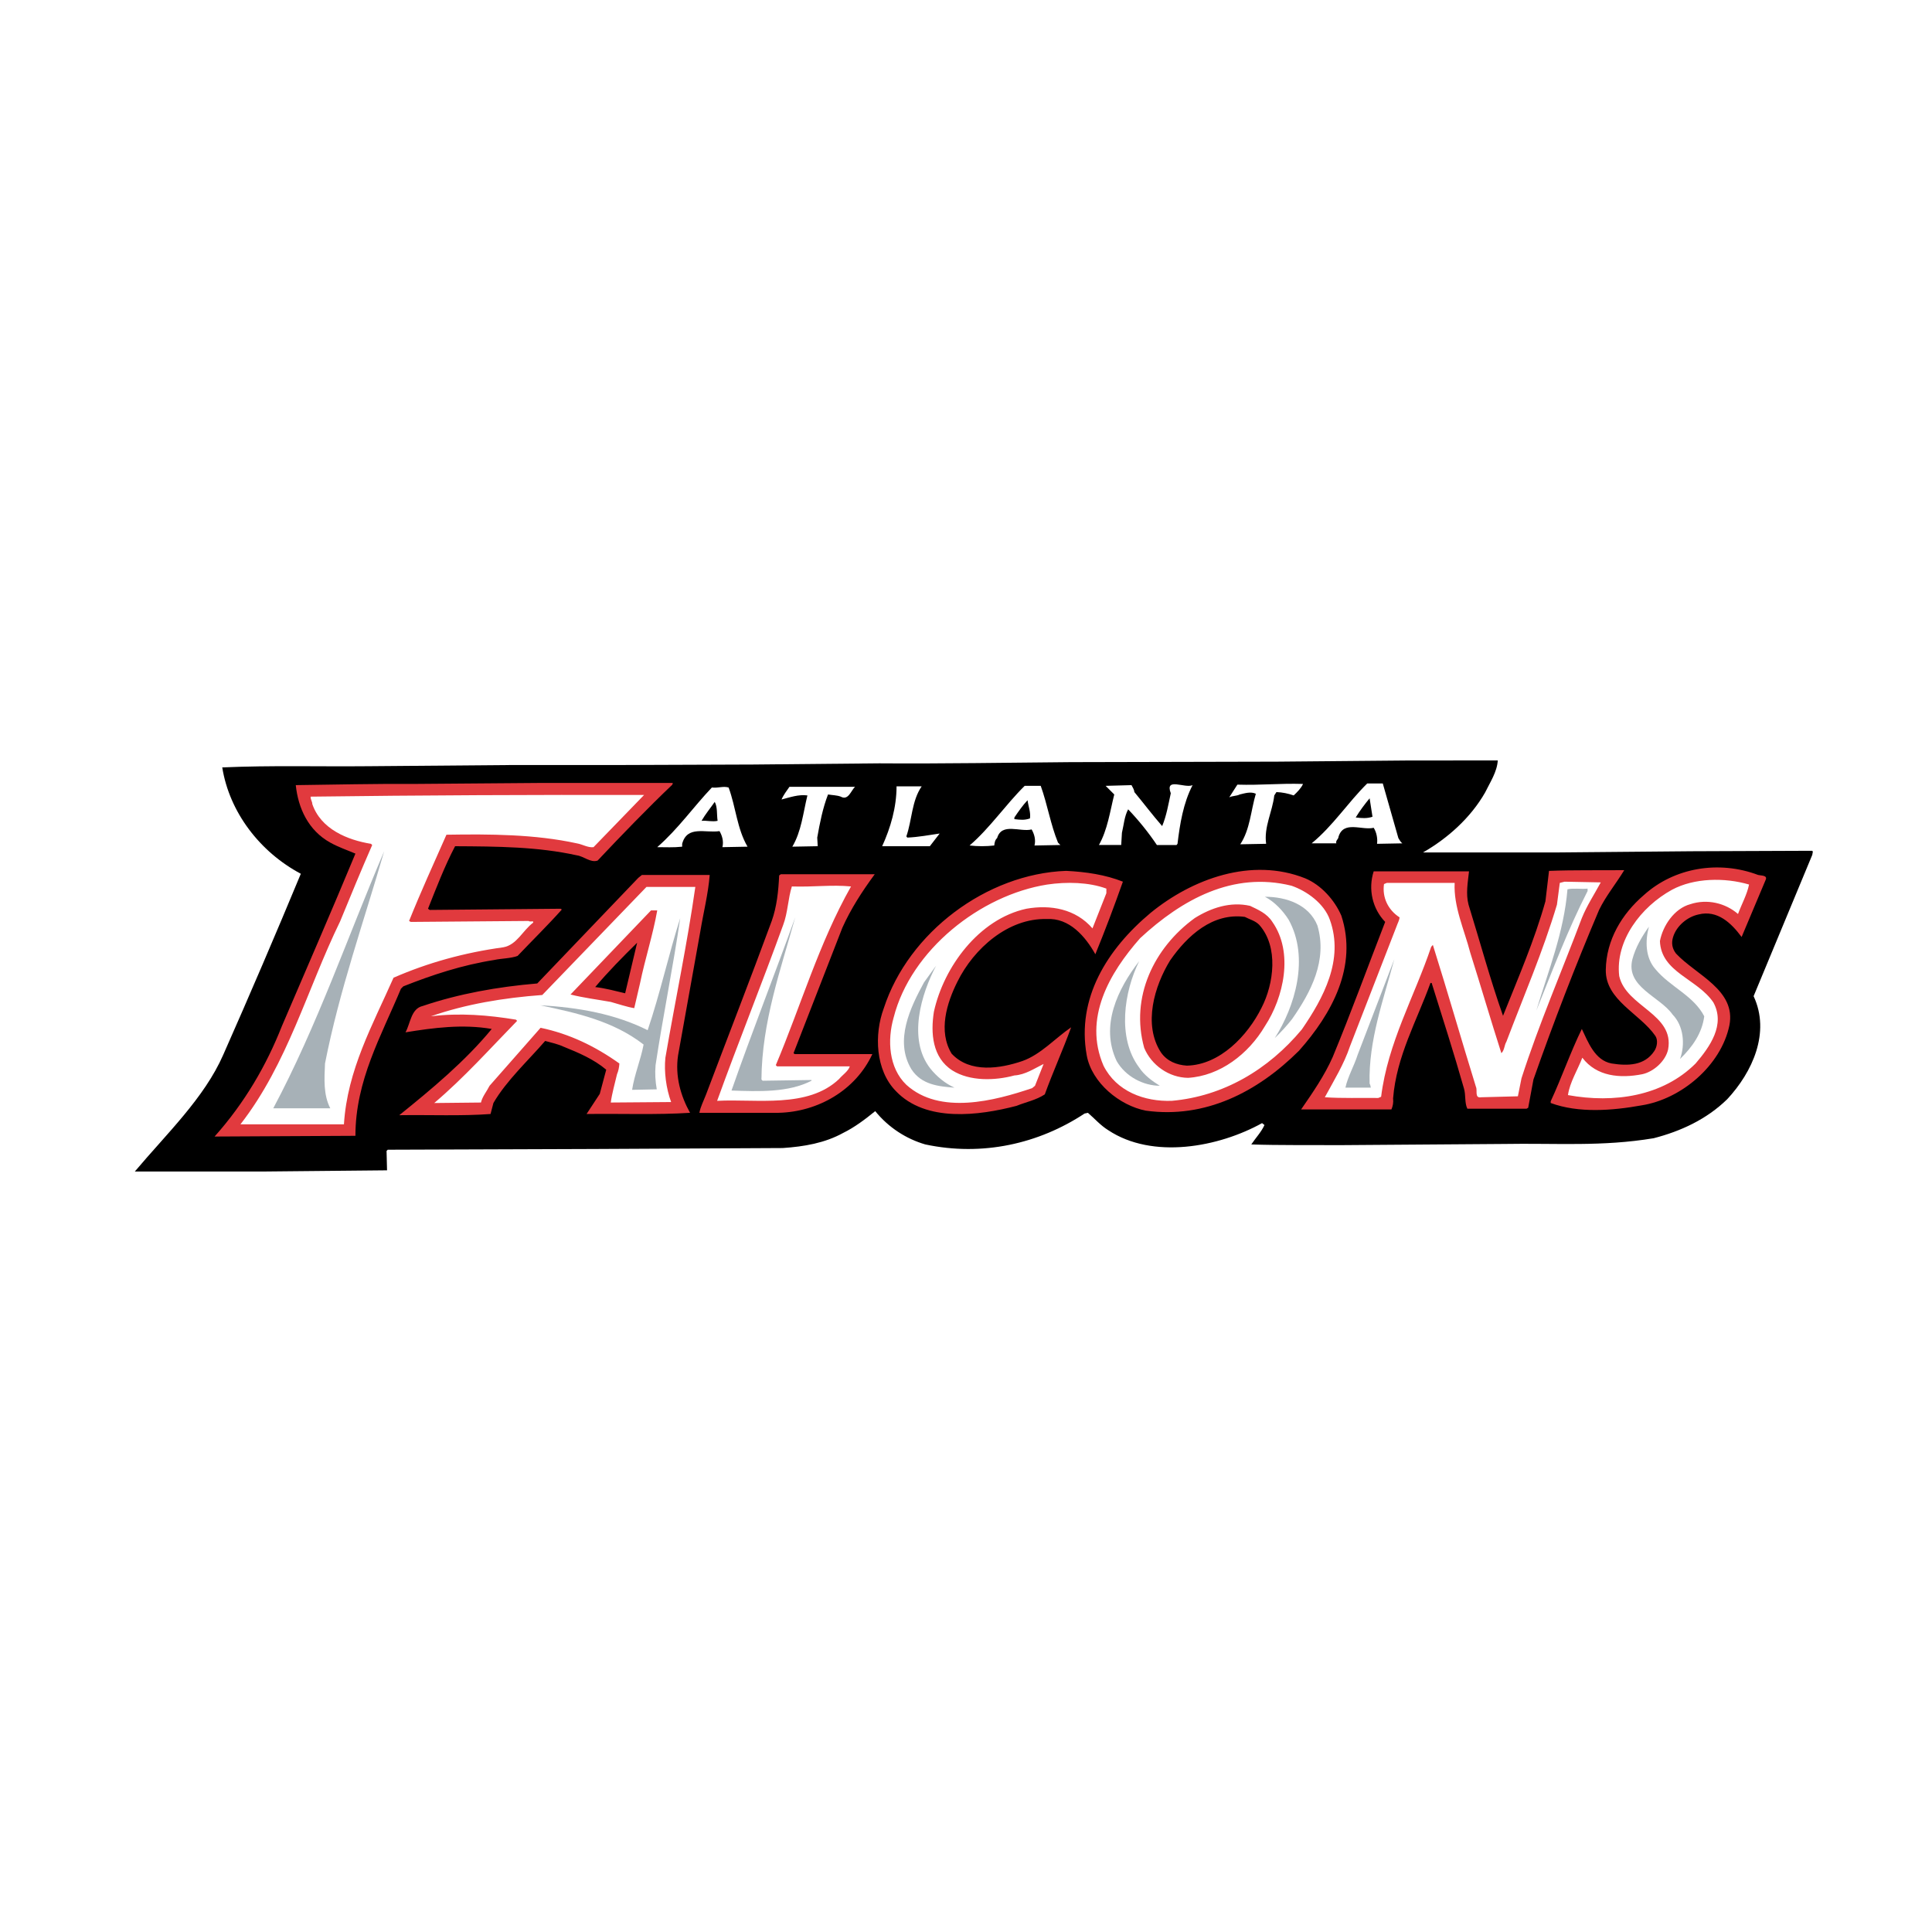 <?xml version="1.0" encoding="utf-8"?>
<!-- Generator: Adobe Illustrator 13.0.0, SVG Export Plug-In . SVG Version: 6.00 Build 14948)  -->
<!DOCTYPE svg PUBLIC "-//W3C//DTD SVG 1.0//EN" "http://www.w3.org/TR/2001/REC-SVG-20010904/DTD/svg10.dtd">
<svg version="1.0" id="Layer_1" xmlns="http://www.w3.org/2000/svg" xmlns:xlink="http://www.w3.org/1999/xlink" x="0px" y="0px"
	 width="192.756px" height="192.756px" viewBox="0 0 192.756 192.756" enable-background="new 0 0 192.756 192.756"
	 xml:space="preserve">
<g>
	<polygon fill-rule="evenodd" clip-rule="evenodd" fill="#FFFFFF" points="0,0 192.756,0 192.756,192.756 0,192.756 0,0 	"/>
	<path fill-rule="evenodd" clip-rule="evenodd" fill="#FFFFFF" d="M152.253,73.577c-0.239,3.441-1.864,6.452-3.968,9.177h19.453
		l16.395-0.119l0.119,0.119c-2.246,5.401-4.444,10.85-6.715,16.227c0.023,1.912,0.74,3.896,0.071,5.736
		c-0.86,3.322-3.106,6.5-6.214,8.484c-3.68,2.246-7.862,3.273-12.546,3.105l-18.187,0.119h-10.037l-11.759,0.121
		c-1.721,0.311-3.967,0.191-5.688-0.359c-1.864-0.334-3.466-1.338-5.043-2.461c-4.302,2.461-9.512,3.633-14.745,2.986
		c-2.294-0.43-4.397-1.289-6.237-2.82c-0.956,0.432-1.864,1.076-2.82,1.506c-2.509,1.053-5.258,1.506-8.245,1.363l-22.561,0.119
		c-4.039,0.023-8.795-0.049-12.618,0.047c-0.144,0.67,0.071,1.459-0.167,2.08l-12.906,0.047l-14.219,0.121
		c-1.625-0.025-3.442,0.047-5.114-0.049l0.191-0.357l8.317-9.346c3.967-5.041,5.616-11.088,8.245-16.68
		c0.741-1.554,1.314-3.155,1.959-4.708c-4.612-3.25-7.433-8.125-7.457-13.718l3.441-0.12h11.973l16.347-0.095h12.451
		c7.838-0.12,15.295-0.024,23.062-0.287l0.335,0.096l30.757-0.167l20.003-0.048C142.454,73.553,147.783,73.696,152.253,73.577
		L152.253,73.577z"/>
	<path fill-rule="evenodd" clip-rule="evenodd" d="M149.433,75.872c-0.072,1.147-0.765,2.174-1.267,3.202
		c-1.434,2.509-3.729,4.564-6.189,5.974h13.479l13.311-0.119l11.997-0.047c0.191,0.023,0.048,0.263,0.048,0.406l-5.854,14.1
		c1.696,3.633-0.12,7.576-2.629,10.277c-2.079,2.031-4.66,3.201-7.337,3.895c-5.186,0.861-9.607,0.479-15.104,0.574l-16.442,0.119
		c-2.652-0.023-5.855,0.023-8.604-0.072c0.431-0.645,1.004-1.242,1.314-1.936l-0.239-0.191c-4.302,2.391-10.921,3.656-15.366,0.693
		c-0.765-0.477-1.339-1.146-2.008-1.721l-0.334,0.072c-4.564,3.01-10.181,4.301-15.893,3.082c-1.888-0.549-3.656-1.672-4.995-3.322
		c-1.028,0.838-2.079,1.627-3.202,2.176c-1.817,1.004-3.872,1.361-6.023,1.506l-18.879,0.096l-20.529,0.072l-0.12,0.119l0.048,1.936
		l-12.26,0.119H13.451c3.179-3.775,6.931-7.336,8.819-11.639c2.653-5.998,5.234-12.021,7.743-18.067
		c-4.087-2.175-7.122-6.142-7.839-10.611c4.923-0.215,9.559-0.072,14.554-0.12l14.459-0.12h10.778l13.192-0.048l12.57-0.119
		c6.262,0.048,12.882-0.072,19.095-0.12l20.601-0.048l13.287-0.119H149.433L149.433,75.872z"/>
	<path fill-rule="evenodd" clip-rule="evenodd" fill="#E13A3E" d="M62.371,99.1c-0.908-0.215-1.959-0.502-2.987-0.621
		c1.29-1.529,2.724-2.987,4.182-4.421L62.371,99.1L62.371,99.1L62.371,99.1z M125.63,92.266c1.959,2.199,1.458,5.902,0.238,8.27
		c-1.386,2.795-4.158,5.711-7.456,5.783c-1.027-0.072-1.959-0.432-2.581-1.314c-1.815-2.797-0.645-6.645,0.908-9.178
		c1.721-2.485,4.254-4.779,7.456-4.349C124.697,91.74,125.223,91.859,125.63,92.266L125.63,92.266L125.63,92.266z M70.807,87.295
		c-0.144,1.864-0.622,3.728-0.933,5.616l-2.222,12.38c-0.311,2.078,0.263,4.062,1.195,5.734c-3.322,0.215-6.883,0.072-10.324,0.119
		l1.315-2.008l0.645-2.412c-1.243-1.053-2.772-1.697-4.253-2.295c-0.574-0.264-1.219-0.406-1.84-0.574
		c-1.696,1.961-3.872,3.969-5.162,6.191l-0.287,1.098c-2.892,0.217-6.07,0.072-9.105,0.119c3.202-2.58,6.596-5.4,9.224-8.604
		c-2.892-0.5-5.808-0.119-8.603,0.336c0.501-0.908,0.549-2.365,1.72-2.629c3.609-1.219,7.457-1.912,11.424-2.246l10.085-10.54
		l0.359-0.287H70.807L70.807,87.295L70.807,87.295z M87.273,87.223c-1.267,1.721-2.39,3.465-3.227,5.329l-4.875,12.522l0.12,0.096
		h7.743c-1.673,3.609-5.425,5.76-9.344,5.855h-7.911c0.095-0.572,0.431-1.219,0.669-1.84c2.175-5.76,4.421-11.52,6.548-17.302
		c0.502-1.41,0.669-2.963,0.741-4.541l0.167-0.119H87.273L87.273,87.223L87.273,87.223z M112.031,87.964
		c-0.86,2.438-1.769,4.851-2.748,7.241c-0.979-1.745-2.581-3.657-4.875-3.513c-3.8-0.096-7.242,2.915-8.891,6.261
		c-1.052,2.104-1.936,4.924-0.574,7.17c1.841,1.982,4.875,1.48,7.05,0.74c1.84-0.645,3.298-2.293,4.875-3.369
		c-0.812,2.246-1.816,4.445-2.628,6.691c-0.86,0.574-1.889,0.766-2.82,1.146c-3.752,0.98-9.058,1.674-12.045-1.48
		c-2.031-2.08-2.175-5.641-1.195-8.27c2.461-7.552,10.252-13.407,18.186-13.694C108.352,86.984,110.287,87.271,112.031,87.964
		L112.031,87.964L112.031,87.964z M162.051,86.816c-0.812,1.338-1.84,2.582-2.51,3.967c-2.365,5.569-4.54,11.208-6.548,16.919
		l-0.525,2.82l-0.168,0.096h-5.902c-0.287-0.598-0.144-1.361-0.335-2.008c-1.004-3.537-2.127-7.025-3.226-10.539h-0.12
		c-1.361,3.777-3.394,7.314-3.728,11.52c0.047,0.406-0.024,0.766-0.168,1.1h-9.01c1.172-1.697,2.342-3.395,3.154-5.234
		c1.841-4.445,3.49-8.985,5.234-13.478c-1.267-1.314-1.721-3.25-1.147-5.043h9.512c-0.119,1.1-0.334,2.223-0.048,3.322
		c1.147,3.704,2.151,7.433,3.441,11.089c1.506-3.777,3.131-7.505,4.23-11.424c0.119-1.027,0.238-2.031,0.358-3.035
		C157.008,86.793,159.685,86.841,162.051,86.816L162.051,86.816L162.051,86.816z M133.827,91.357
		c1.648,5.042-0.933,9.773-4.23,13.479c-4.158,4.135-9.368,6.787-15.271,5.975c-2.605-0.502-5.401-2.771-5.903-5.52
		c-1.027-5.689,2.031-10.588,6.381-14.221c4.158-3.394,10.062-5.568,15.415-3.441C131.819,88.298,133.158,89.804,133.827,91.357
		L133.827,91.357L133.827,91.357z M175.41,87.295c0.286,0.071,0.932,0.024,0.765,0.454c-0.812,1.912-1.625,3.871-2.414,5.735
		c-1.027-1.386-2.413-2.725-4.302-2.247c-1.123,0.239-2.198,1.147-2.533,2.247c-0.191,0.598-0.096,1.147,0.287,1.649
		c2.008,2.151,6.022,3.632,5.329,7.169c-0.836,4.016-4.804,7.361-8.771,7.982c-2.916,0.525-6.285,0.789-9.058-0.238v-0.168
		c1.1-2.367,1.96-4.875,3.106-7.219c0.622,1.291,1.291,3.133,2.964,3.443c1.625,0.262,3.298,0.215,4.254-1.221
		c0.286-0.406,0.406-1.098,0.119-1.529c-1.554-2.246-4.994-3.561-4.946-6.595c0.048-2.987,1.601-5.568,3.8-7.456
		C167.046,86.554,171.49,85.813,175.41,87.295L175.41,87.295L175.41,87.295z M67.079,78.285c-2.461,2.342-5.114,5.09-7.456,7.576
		c-0.717,0.239-1.362-0.43-2.079-0.526c-3.896-0.861-7.911-0.884-12.14-0.908c-1.052,2.007-1.864,4.135-2.701,6.238l0.167,0.119
		l13.072-0.119c0.024,0.024,0.072,0.071,0.12,0.071c-1.338,1.506-3.083,3.227-4.421,4.636c-0.717,0.263-1.577,0.239-2.342,0.407
		c-3.179,0.501-6.166,1.481-9.058,2.629l-0.239,0.238c-1.96,4.707-4.541,9.152-4.541,14.674l-14.052,0.072
		c2.987-3.346,5.162-7.074,6.715-11.018c2.461-5.736,4.947-11.448,7.337-17.208c-0.837-0.358-1.697-0.645-2.51-1.099
		c-2.199-1.219-3.202-3.441-3.441-5.735c3.848-0.048,7.815-0.144,11.973-0.12l12.332-0.096h13.312L67.079,78.285L67.079,78.285z"/>
	<path fill-rule="evenodd" clip-rule="evenodd" fill="#FFFFFF" d="M132.68,91.764c1.434,3.991-0.645,7.814-2.797,10.945
		c-3.345,4.016-7.838,6.668-12.976,7.121c-2.725,0.096-5.521-0.932-6.812-3.512c-2.031-4.732,0.598-9.249,3.656-12.714
		c4.158-3.848,9.249-6.691,15.104-5.234C130.386,88.896,132.106,90.139,132.68,91.764L132.68,91.764L132.68,91.764z M126.944,91.979
		c2.15,3.059,1.123,7.552-0.741,10.396c-1.648,2.795-4.493,4.971-7.672,5.162c-1.911-0.025-3.655-1.268-4.373-2.988
		c-1.41-5.043,0.956-9.989,5.043-12.953c1.601-1.003,3.537-1.673,5.521-1.218C125.51,90.76,126.395,91.118,126.944,91.979
		L126.944,91.979L126.944,91.979z M65.573,90.832c-0.431,2.438-1.219,4.851-1.721,7.29l-0.574,2.461
		c-0.741-0.119-1.553-0.406-2.342-0.621c-1.338-0.24-2.7-0.406-4.015-0.74l8.03-8.389H65.573L65.573,90.832L65.573,90.832z
		 M69.373,88.49c-0.812,5.688-2.007,11.352-2.987,17.04c-0.143,1.387,0.071,3.059,0.573,4.422l-6.022,0.047
		c0.12-0.908,0.407-1.889,0.622-2.82c0.143-0.334,0.215-0.693,0.238-1.074c-2.413-1.721-4.995-2.965-7.862-3.562l-5.091,5.785
		c-0.287,0.572-0.717,1.074-0.86,1.672l-4.66,0.049c2.987-2.535,5.544-5.402,8.269-8.197l-0.119-0.121
		c-2.749-0.453-5.616-0.693-8.484-0.334c3.489-1.219,7.241-1.84,11.113-2.127L64.498,88.49H69.373L69.373,88.49L69.373,88.49z
		 M84.907,88.442c-3.203,5.664-4.995,11.878-7.504,17.828l0.119,0.119h7.265c-0.167,0.502-0.741,0.861-1.075,1.268
		c-3.13,2.963-8.245,1.959-12.164,2.174c2.126-5.879,4.469-11.686,6.596-17.564c0.454-1.195,0.478-2.629,0.86-3.824
		C81.227,88.513,82.947,88.25,84.907,88.442L84.907,88.442L84.907,88.442z M110.383,88.657v0.454l-1.387,3.513
		c-1.672-1.936-4.158-2.39-6.596-1.959c-4.732,1.028-8.245,5.807-9.225,10.277c-0.334,2.127-0.167,4.564,1.84,5.854
		c1.745,1.1,4.253,1.029,6.189,0.502c1.1-0.07,1.984-0.693,2.916-1.146l-0.86,2.176l-0.287,0.238
		c-3.751,1.266-9.2,2.699-12.546-0.334c-1.768-1.697-1.912-4.471-1.267-6.717c1.721-6.739,8.652-12.211,15.319-13.263
		C106.416,87.964,108.638,88.012,110.383,88.657L110.383,88.657L110.383,88.657z M159.709,88.036
		c-0.646,1.195-1.387,2.318-1.889,3.561c-2.007,5.33-4.277,10.564-6.022,15.988l-0.358,1.793l-3.656,0.096
		c-0.692,0.119-0.358-0.67-0.525-1.027c-1.458-4.709-2.82-9.465-4.302-14.172l-0.167,0.191c-1.673,4.971-4.326,9.559-4.995,14.959
		l-0.287,0.121c-1.696-0.025-3.585,0.047-5.329-0.072c0.908-1.674,1.912-3.299,2.51-5.09l4.66-11.998
		c0.095-0.287,0.263-0.549,0.286-0.86c-1.146-0.741-1.744-1.984-1.553-3.322l0.286-0.119h6.764c-0.12,2.366,0.956,4.66,1.553,6.955
		c1.052,3.321,2.031,6.69,3.107,10.036c0.311-0.285,0.287-0.787,0.502-1.146c1.721-4.541,3.656-9.009,5.042-13.669l0.287-2.175
		l0.478-0.12L159.709,88.036L159.709,88.036L159.709,88.036z M174.502,88.25c-0.191,0.98-0.741,1.96-1.1,2.939
		c-1.267-1.099-3.083-1.529-4.756-0.979c-1.601,0.43-2.748,2.151-3.035,3.68c0.12,3.131,3.729,3.752,5.329,6.117
		c1.22,2.223-0.334,4.422-1.768,6.096c-3.274,3.273-8.149,3.99-12.738,3.154c0.191-1.291,0.956-2.486,1.434-3.729
		c1.435,1.887,3.776,2.078,5.975,1.648c1.123-0.238,2.318-1.291,2.582-2.461c0.668-3.561-4.183-4.254-4.876-7.336
		c-0.406-3.538,2.175-6.908,5.258-8.604C169.029,87.582,172.064,87.534,174.502,88.25L174.502,88.25L174.502,88.25z M59.216,84.522
		c-0.55,0.072-1.099-0.287-1.673-0.382c-4.159-0.908-8.675-0.932-13.001-0.86c-1.267,2.868-2.557,5.688-3.728,8.604l0.167,0.096
		l11.758-0.096c0.12,0.096,0.287,0.023,0.455,0.048v0.119c-1.052,0.789-1.625,2.223-2.987,2.462
		c-3.848,0.526-7.504,1.529-10.945,3.035c-2.08,4.709-4.612,9.201-4.947,14.625H23.99c4.731-6.094,6.644-13.479,9.941-20.241
		c1.052-2.558,2.103-5.115,3.203-7.624l-0.12-0.119c-2.342-0.382-4.995-1.458-5.855-3.967c0-0.263-0.191-0.455-0.167-0.741
		c10.993-0.143,22.369-0.191,33.267-0.167L59.216,84.522L59.216,84.522z"/>
	<path fill-rule="evenodd" clip-rule="evenodd" fill="#FFFFFF" d="M71.596,81.894c-0.55,0.12-1.076-0.047-1.602,0
		c0.383-0.669,0.884-1.267,1.314-1.888C71.596,80.507,71.5,81.272,71.596,81.894L71.596,81.894L71.596,81.894z M102.52,79.838
		c0.072,0.598,0.335,1.219,0.239,1.816c-0.55,0.191-0.932,0.143-1.554,0.072v-0.167C101.612,80.961,102.042,80.34,102.52,79.838
		L102.52,79.838L102.52,79.838z M136.934,81.487c-0.55,0.191-1.075,0.144-1.673,0.072c0.406-0.669,0.908-1.338,1.386-1.912
		L136.934,81.487L136.934,81.487L136.934,81.487z M72.695,78.572c0.717,1.936,0.836,4.11,1.888,5.902l-2.509,0.048
		c0.144-0.573-0.023-1.147-0.286-1.601c-1.41,0.215-3.227-0.598-3.729,1.267v0.286c-0.86,0.096-1.649,0.048-2.485,0.048
		c2.126-1.864,3.585-3.991,5.449-5.951C71.691,78.644,72.145,78.404,72.695,78.572L72.695,78.572L72.695,78.572z M91.957,78.452
		c-1.004,1.458-0.957,3.346-1.53,4.995l0.096,0.12c1.123-0.048,2.223-0.263,3.227-0.406l-0.98,1.266h-4.755
		c0.837-1.84,1.434-3.872,1.434-5.975H91.957L91.957,78.452L91.957,78.452z M85.313,78.5c-0.406,0.358-0.669,1.41-1.434,0.979
		c-0.383-0.143-0.836-0.143-1.267-0.215c-0.526,1.362-0.813,2.82-1.076,4.302l0.048,0.86l-2.533,0.047
		c0.908-1.529,1.076-3.369,1.505-5.113c-0.884-0.12-1.744,0.191-2.581,0.406c0.191-0.454,0.525-0.884,0.789-1.266H85.313
		L85.313,78.5L85.313,78.5z M103.834,78.404c0.67,1.864,0.98,3.848,1.722,5.664l0.238,0.239l-2.581,0.048
		c0.144-0.574-0.023-1.147-0.286-1.602c-1.147,0.287-2.987-0.717-3.442,0.86c-0.215,0.191-0.262,0.478-0.286,0.741
		c-0.789,0.095-1.673,0.095-2.462,0c2.031-1.745,3.585-4.063,5.497-5.951H103.834L103.834,78.404L103.834,78.404z M118.985,78.333
		c-0.932,1.792-1.267,3.872-1.505,5.855l-0.096,0.119h-1.96c-0.836-1.243-1.816-2.461-2.868-3.561
		c-0.382,0.717-0.43,1.553-0.621,2.342l-0.071,1.218h-2.223c0.86-1.529,1.1-3.322,1.529-5.042l-0.859-0.86l2.58-0.071
		c0.12,0.239,0.264,0.43,0.287,0.693c0.932,1.123,1.793,2.27,2.772,3.393c0.43-1.028,0.621-2.175,0.86-3.274
		C116.189,77.496,118.222,78.691,118.985,78.333L118.985,78.333L118.985,78.333z M130.003,78.213
		c-0.191,0.43-0.597,0.836-0.932,1.147c-0.55-0.191-1.124-0.311-1.721-0.334l-0.215,0.334c-0.191,1.649-1.052,3.154-0.812,4.827
		l-2.581,0.048c0.979-1.482,1.051-3.346,1.553-5.042c-0.502-0.239-1.1-0.048-1.601,0.071c-0.335,0.167-0.717,0.12-1.052,0.287
		l0.812-1.267C125.797,78.356,127.638,78.142,130.003,78.213L130.003,78.213L130.003,78.213z M137.961,78.166
		c0.526,1.816,1.028,3.632,1.554,5.449c0.119,0.167,0.191,0.383,0.406,0.526l-2.533,0.048c0.071-0.526-0.048-1.147-0.335-1.601
		c-1.171,0.287-3.011-0.765-3.513,0.908c0,0.239-0.311,0.358-0.215,0.646h-2.462c2.151-1.769,3.608-4.062,5.545-5.975H137.961
		L137.961,78.166z"/>
	<path fill-rule="evenodd" clip-rule="evenodd" fill="#A7B1B7" d="M32.426,106.104c-0.071,1.576-0.167,3.129,0.526,4.469h-5.688
		c4.397-8.246,7.408-17.088,11.065-25.644C36.297,91.955,33.86,98.812,32.426,106.104L32.426,106.104z"/>
	<path fill-rule="evenodd" clip-rule="evenodd" fill="#A7B1B7" d="M158.395,88.896c-1.983,3.872-3.489,7.91-5.114,11.924
		c1.195-3.966,2.748-7.79,3.106-12.092c0.573-0.144,1.386,0,2.008-0.071V88.896L158.395,88.896z"/>
	<path fill-rule="evenodd" clip-rule="evenodd" fill="#A7B1B7" d="M131.438,92.337c1.027,3.465-0.646,6.644-2.534,9.345
		c-0.549,0.693-1.099,1.291-1.721,1.889c2.008-3.131,3.489-8.006,1.387-11.807c-0.573-0.908-1.41-1.792-2.366-2.294
		C128.354,89.47,130.601,90.258,131.438,92.337L131.438,92.337z"/>
	<path fill-rule="evenodd" clip-rule="evenodd" fill="#A7B1B7" d="M75.969,107.703l0.12,0.121l4.875-0.072v0.072
		c-2.294,1.193-5.282,1.074-7.982,0.979c2.032-5.807,4.278-11.494,6.357-17.278C77.881,96.782,76.017,101.943,75.969,107.703
		L75.969,107.703z"/>
	<path fill-rule="evenodd" clip-rule="evenodd" fill="#A7B1B7" d="M65.406,106.27c-0.071,0.861-0.024,1.578,0.12,2.414l-2.461,0.049
		c0.239-1.555,0.86-2.988,1.147-4.518c-3.012-2.342-6.668-3.154-10.325-3.92c3.824,0.215,7.48,0.861,10.73,2.486
		c1.243-3.656,2.079-7.504,3.25-11.185C67.15,96.52,66.147,101.348,65.406,106.27L65.406,106.27z"/>
	<path fill-rule="evenodd" clip-rule="evenodd" fill="#A7B1B7" d="M165.157,96.687c1.482,1.792,3.8,2.627,4.876,4.708
		c-0.216,1.674-1.172,3.059-2.414,4.254c0.525-1.434,0.358-3.297-0.741-4.422c-1.267-1.814-4.708-2.748-4.015-5.52
		c0.311-1.171,0.933-2.247,1.648-3.25C164.13,93.891,164.154,95.54,165.157,96.687L165.157,96.687z"/>
	<path fill-rule="evenodd" clip-rule="evenodd" fill="#A7B1B7" d="M136.646,108.109c0.072,0.121,0.096,0.264,0.12,0.406h-2.533
		c0.238-1.1,0.86-2.15,1.219-3.273c1.219-3.178,2.438-6.357,3.656-9.535C138.033,99.746,136.527,103.809,136.646,108.109
		L136.646,108.109z"/>
	<path fill-rule="evenodd" clip-rule="evenodd" fill="#A7B1B7" d="M113.656,106.508c0.502,0.766,1.315,1.363,2.056,1.818
		c-1.602,0-3.394-0.885-4.302-2.463c-1.673-3.537,0.119-7.217,2.246-9.965C112.151,98.934,111.434,103.545,113.656,106.508
		L113.656,106.508z"/>
	<path fill-rule="evenodd" clip-rule="evenodd" fill="#A7B1B7" d="M92.817,106.604c0.645,0.812,1.505,1.506,2.414,1.912
		c-1.577-0.119-3.298-0.285-4.302-1.84c-1.721-2.867-0.096-6.166,1.267-8.674l1.194-1.649
		C91.933,99.125,90.523,103.666,92.817,106.604L92.817,106.604z"/>
</g>
</svg>
